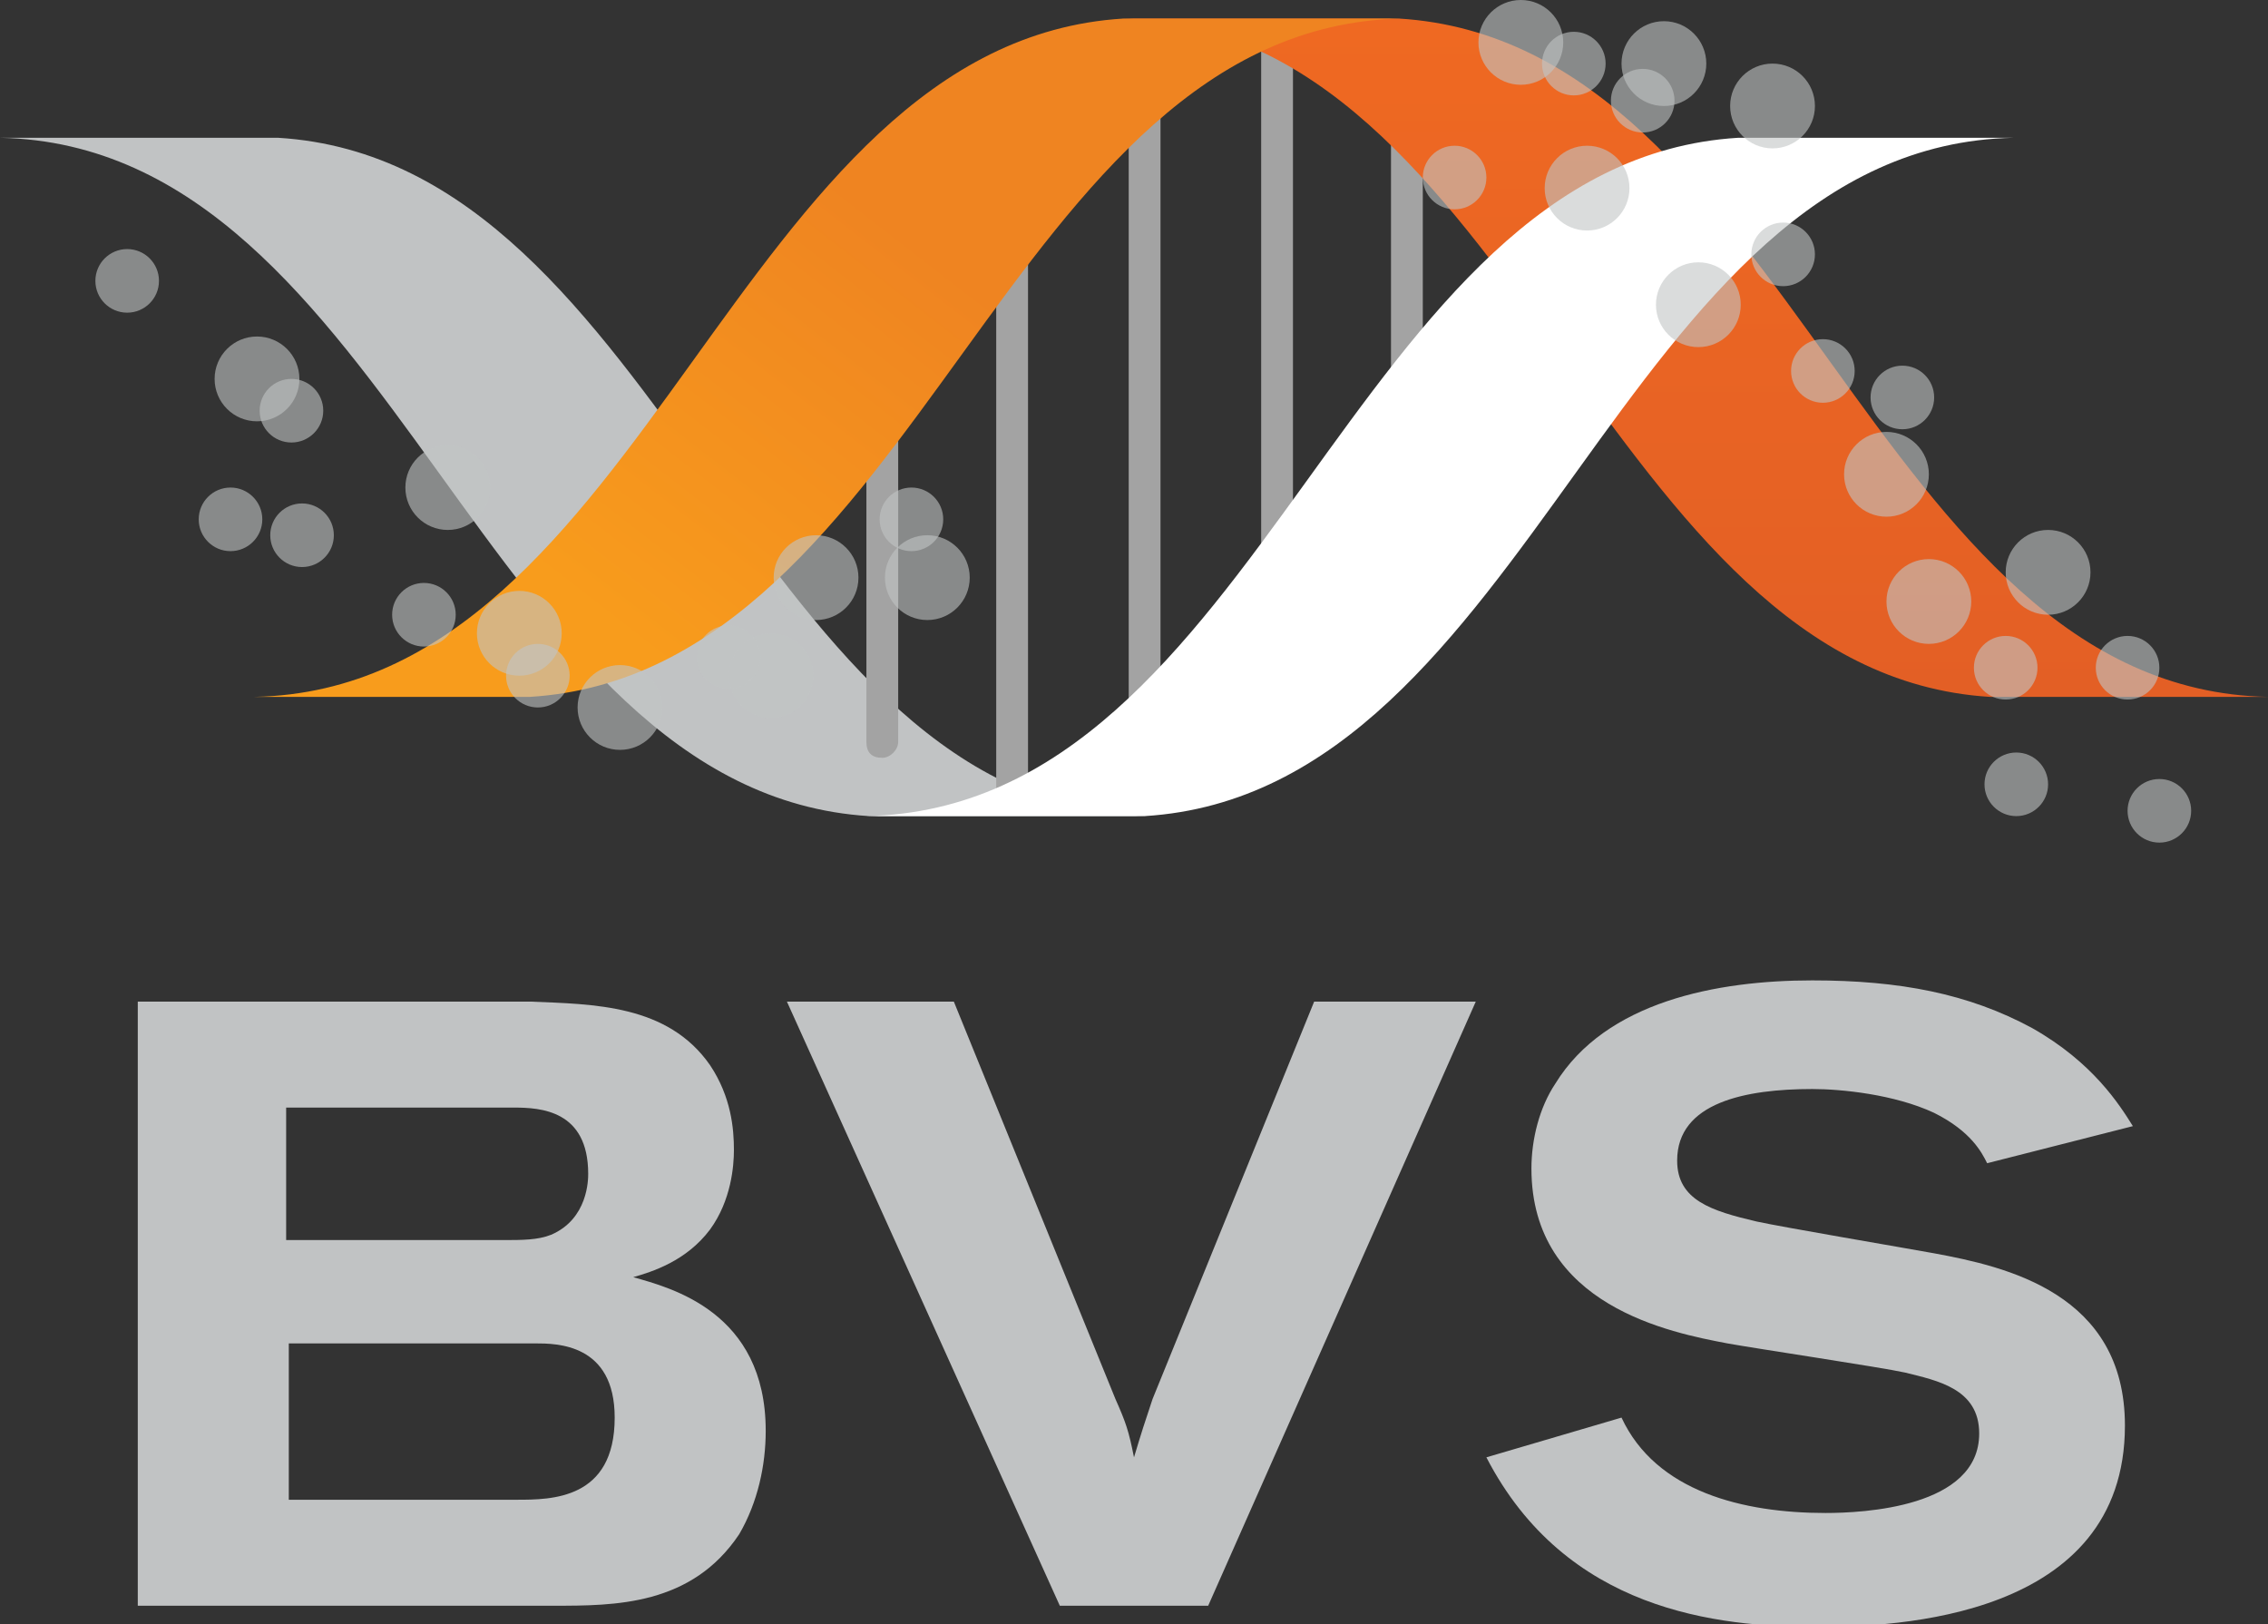 <?xml version="1.0" encoding="utf-8"?>
<!-- Generator: Adobe Illustrator 19.2.0, SVG Export Plug-In . SVG Version: 6.00 Build 0)  -->
<svg version="1.1" xmlns="http://www.w3.org/2000/svg" xmlns:xlink="http://www.w3.org/1999/xlink" x="0px" y="0px"
	 viewBox="0 0 85.6 61.3" style="enable-background:new 0 0 85.6 61.3;" xml:space="preserve">
<rect x="0" y="0" width="85.6" height="61.3" fill="#333333" stroke="none"/>
<style type="text/css">
	.st0{opacity:0.75;}
	.st1{fill:#C2C4C5;}
	.st2{fill:#A3A3A3;}
	.st3{fill:#404041;}
	.st4{fill:#58595B;}
	.st5{fill:#E3E3E4;}
	.st6{opacity:0.4;}
	.st7{opacity:0.8;fill:#C2C4C5;}
	.st8{opacity:0.1;}
	.st9{fill:#FFFFFF;}
	.st10{opacity:0.3;fill:#2E4072;}
	.st11{opacity:0.2;fill:#49597E;}
	.st12{opacity:0.2;}
	.st13{fill:#A3C4C5;}
	.st14{opacity:0.3;fill:#E3E3E4;}
	.st15{opacity:0.2;fill:#FFFFFF;}
	.st16{opacity:0.7;}
	.st17{opacity:0.5;fill:#E3E3E4;}
	.st18{fill:#3A4D5A;}
	.st19{fill:#E8841E;}
	.st20{fill:none;stroke:#FFFFFF;stroke-miterlimit:10;}
	.st21{fill:none;stroke:#E3E3E4;stroke-miterlimit:10;}
	.st22{fill:#6D6E70;}
	.st23{fill:none;stroke:#848689;stroke-miterlimit:10;}
	.st24{fill:#E25A28;}
	.st25{fill:#848689;}
	.st26{fill:#2B4F8A;}
	.st27{opacity:0.8;}
	.st28{fill:#ADAFB1;}
	.st29{fill:#231F20;}
	.st30{fill:#D8D9DA;}
	.st31{opacity:0.6;}
	.st32{fill:#C7C8C9;}
	.st33{fill:#414141;}
	.st34{fill:none;stroke:#C7C8C9;stroke-miterlimit:10;}
	.st35{fill:#254B80;}
	.st36{fill-rule:evenodd;clip-rule:evenodd;fill:#C2C4C5;}
	.st37{fill:#6FC7D8;}
	.st38{fill:#989A9D;}
	.st39{fill:#132640;}
	.st40{fill:#46A0B7;}
	.st41{opacity:0.8;fill:#FFFFFF;}
	.st42{opacity:0.5;}
	.st43{opacity:0.5;fill:none;stroke:#FFFFFF;stroke-miterlimit:10;}
	.st44{fill:#A4A4A4;}
	.st45{fill:url(#SVGID_35_);}
	.st46{fill:url(#SVGID_36_);}
	.st47{opacity:0.6;fill:#C3C5C6;}
	.st48{fill:none;}
	.st49{fill:#143B71;}
	.st50{fill:#3B598B;}
	.st51{fill:#017BA8;}
	.st52{fill:#2A9AD2;}
	.st53{opacity:0.3;fill:#FFFFFF;}
	.st54{fill:url(#SVGID_37_);}
	.st55{fill:url(#SVGID_38_);}
	.st56{fill:url(#SVGID_39_);}
	.st57{fill:url(#SVGID_40_);}
	.st58{fill:url(#SVGID_41_);}
	.st59{fill:url(#SVGID_42_);}
	.st60{fill:url(#SVGID_43_);}
	.st61{fill:url(#SVGID_44_);}
	.st62{fill:url(#SVGID_45_);}
	.st63{fill:url(#SVGID_46_);}
	.st64{fill:url(#SVGID_47_);}
	.st65{fill:url(#SVGID_48_);}
	.st66{fill:url(#SVGID_49_);}
	.st67{fill:url(#SVGID_50_);}
	.st68{fill:url(#SVGID_51_);}
	.st69{fill:url(#SVGID_52_);}
	.st70{fill:url(#SVGID_53_);}
	.st71{fill:url(#SVGID_54_);}
	.st72{fill:#C1C3C4;}
	.st73{fill:url(#SVGID_55_);}
	.st74{fill:url(#SVGID_56_);}
	.st75{opacity:0.6;fill:#C2C4C5;}
	.st76{fill:url(#SVGID_57_);}
	.st77{fill:url(#SVGID_58_);}
	.st78{fill:url(#SVGID_59_);}
	.st79{fill:url(#SVGID_60_);}
	.st80{fill:none;stroke:#FFFFFF;stroke-width:2;stroke-miterlimit:10;}
	.st81{fill:url(#SVGID_61_);}
	.st82{fill:url(#SVGID_62_);}
</style>
<g id="BACKGROUND">
</g>
<g id="ART">
</g>
<g id="NAVIGATION">
	<g>
		<g>
			<g>
				<g>
					<g>
						<g>
							<g>
								<path class="st72" d="M32.8,30.8C18.2,29.9,14.9,5.5,0,5.2h10.5c14.7,0.9,17.9,25.3,32.8,25.6H32.8"/>
							</g>
						</g>
					</g>
					<g>
						<path class="st2" d="M47.6,25.1V1.5c0-0.3,0.2-0.5,0.5-0.5h0.2c0.3,0,0.5,0.2,0.5,0.5v23.6c0,0.3-0.2,0.5-0.5,0.5h-0.2
							C47.8,25.6,47.6,25.4,47.6,25.1z"/>
						<path class="st2" d="M42.6,28.9v-26c0-0.3,0.3-0.6,0.6-0.6l0,0c0.3,0,0.6,0.3,0.6,0.6v26c0,0.3-0.3,0.6-0.6,0.6l0,0
							C42.9,29.5,42.6,29.2,42.6,28.9z"/>
						<path class="st2" d="M37.6,29.9V6.8c0-0.3,0.3-0.6,0.6-0.6l0,0c0.3,0,0.6,0.3,0.6,0.6v23.1c0,0.3-0.3,0.6-0.6,0.6l0,0
							C37.9,30.5,37.6,30.3,37.6,29.9z"/>
						<path class="st2" d="M32.7,28V6.8c0-0.3,0.3-0.6,0.6-0.6l0,0c0.3,0,0.6,0.3,0.6,0.6V28c0,0.3-0.3,0.6-0.6,0.6l0,0
							C32.9,28.6,32.7,28.4,32.7,28z"/>
						<path class="st2" d="M52.5,20.5V4.2c0-0.3,0.3-0.6,0.6-0.6l0,0c0.3,0,0.6,0.3,0.6,0.6v16.4c0,0.3-0.3,0.6-0.6,0.6l0,0
							C52.8,21.1,52.5,20.8,52.5,20.5z"/>
					</g>
					<g>
						<g>
							<g>
								
									<linearGradient id="SVGID_2_" gradientUnits="userSpaceOnUse" x1="1920.756" y1="484.272" x2="1946.315" y2="484.272" gradientTransform="matrix(4.489700e-11 1 -1 4.489700e-11 548.228 -1920.025)">
									<stop  offset="0" style="stop-color:#EF6922"/>
									<stop  offset="1" style="stop-color:#E35F25"/>
								</linearGradient>
								<path style="fill:url(#SVGID_2_);" d="M75.1,26.3C60.5,25.4,57.2,1,42.3,0.7l10.5,0C67.5,1.6,70.7,26,85.6,26.3H75.1"/>
							</g>
						</g>
					</g>
					<g>
						<g>
							
								<linearGradient id="SVGID_4_" gradientUnits="userSpaceOnUse" x1="1929.182" y1="513.63" x2="1943.808" y2="524.972" gradientTransform="matrix(4.489700e-11 1 -1 4.489700e-11 548.228 -1920.025)">
								<stop  offset="0" style="stop-color:#EF8421"/>
								<stop  offset="1" style="stop-color:#F89C1C"/>
							</linearGradient>
							<path style="fill:url(#SVGID_4_);" d="M42.4,0.7C27.7,1.6,24.5,26,9.6,26.3H20C34.7,25.4,38,1,52.9,0.7L42.4,0.7"/>
						</g>
					</g>
					<g>
						<g>
							<path class="st9" d="M65.6,5.2C50.9,6.1,47.7,30.5,32.7,30.8h10.5C57.9,29.9,61.1,5.5,76,5.2L65.6,5.2"/>
						</g>
					</g>
					<g>
						<circle class="st75" cx="66.9" cy="4" r="1.6"/>
						<circle class="st75" cx="57.4" cy="1.6" r="1.6"/>
						<circle class="st75" cx="59.9" cy="7.1" r="1.6"/>
						<circle class="st75" cx="64.1" cy="11.5" r="1.6"/>
						<circle class="st75" cx="71.2" cy="17.9" r="1.6"/>
						<circle class="st75" cx="72.8" cy="22.7" r="1.6"/>
						<circle class="st75" cx="77.3" cy="21.6" r="1.6"/>
						<circle class="st75" cx="30.8" cy="21.8" r="1.6"/>
						<circle class="st75" cx="35" cy="21.8" r="1.6"/>
						<circle class="st75" cx="29.1" cy="25.5" r="1.6"/>
						<circle class="st75" cx="23.4" cy="26.7" r="1.6"/>
						<circle class="st75" cx="19.6" cy="23.9" r="1.6"/>
						<circle class="st75" cx="16.9" cy="18.4" r="1.6"/>
						<circle class="st75" cx="9.7" cy="14.3" r="1.6"/>
						<circle class="st75" cx="62.8" cy="2.4" r="1.6"/>
						<circle class="st75" cx="62" cy="3.8" r="1.2"/>
						<circle class="st75" cx="59.4" cy="2.4" r="1.2"/>
						<circle class="st75" cx="67.3" cy="9.6" r="1.2"/>
						<circle class="st75" cx="68.8" cy="14" r="1.2"/>
						<circle class="st75" cx="71.8" cy="15" r="1.2"/>
						<circle class="st75" cx="75.7" cy="25.2" r="1.2"/>
						<circle class="st75" cx="81.5" cy="30.6" r="1.2"/>
						<circle class="st75" cx="80.3" cy="25.2" r="1.2"/>
						<circle class="st75" cx="76.1" cy="29.6" r="1.2"/>
						<circle class="st75" cx="54.9" cy="6.7" r="1.2"/>
						<circle class="st75" cx="27.5" cy="24.8" r="1.2"/>
						<circle class="st75" cx="34.4" cy="19.6" r="1.2"/>
						<circle class="st75" cx="4.8" cy="10.6" r="1.2"/>
						<circle class="st75" cx="11" cy="15.5" r="1.2"/>
						<circle class="st75" cx="8.7" cy="19.6" r="1.2"/>
						<circle class="st75" cx="11.4" cy="20.2" r="1.2"/>
						<circle class="st75" cx="16" cy="23.2" r="1.2"/>
						<circle class="st75" cx="20.3" cy="25.5" r="1.2"/>
					</g>
				</g>
			</g>
			<g>
				<path class="st72" d="M5.2,37.8H20c2.4,0.1,5.2,0.1,6.8,2.4c0.8,1.2,0.9,2.4,0.9,3.2c0,0.6-0.1,1.9-0.9,3
					c-0.9,1.2-2.2,1.6-2.9,1.8c1.4,0.4,5,1.3,5,5.8c0,1.3-0.3,2.7-1,3.9c-1.8,2.7-4.7,2.7-7,2.7H5.2V37.8z M10.9,46.8H19
					c0.7,0,1.3,0,1.8-0.2c1.4-0.6,1.4-2.1,1.4-2.3c0-2.4-1.8-2.5-2.8-2.5h-8.6V46.8z M10.9,56.6h8.6c1.3,0,3.7,0,3.7-3.1
					c0-2.8-2.2-2.8-3-2.8h-9.3V56.6z"/>
				<path class="st72" d="M29.7,37.8H36l6.1,15c0.4,0.9,0.5,1.2,0.7,2.2c0.3-1,0.4-1.3,0.7-2.2l6.1-15h6.1L45.6,60.6H40L29.7,37.8z"
					/>
				<path class="st72" d="M61.2,53.5c1.3,2.8,4.6,3.6,7.7,3.6c1.4,0,5.8-0.2,5.8-3c0-1.7-1.6-2-2.8-2.3c-0.9-0.2-5.6-0.9-6.7-1.1
					c-2.1-0.4-7.4-1.4-7.4-6.6c0-1.1,0.3-2.3,0.9-3.2c1.9-3.1,6.1-3.9,9.7-3.9c3.3,0,5.9,0.5,8.3,1.8c2.3,1.3,3.3,2.9,3.8,3.7
					L75,43.9c-0.2-0.4-0.6-1.2-2-1.9c-1.5-0.7-3.5-0.9-4.6-0.9c-2.5,0-5.1,0.5-5.1,2.7c0,1.5,1.3,1.9,3,2.3c0.9,0.2,5.6,1,6.7,1.2
					c2.7,0.5,7.2,1.5,7.2,6.5c0,7.3-8.7,7.6-11.6,7.6c-3.8,0-9.5-0.6-12.5-6.4L61.2,53.5z"/>
			</g>
		</g>
	</g>
</g>
</svg>
